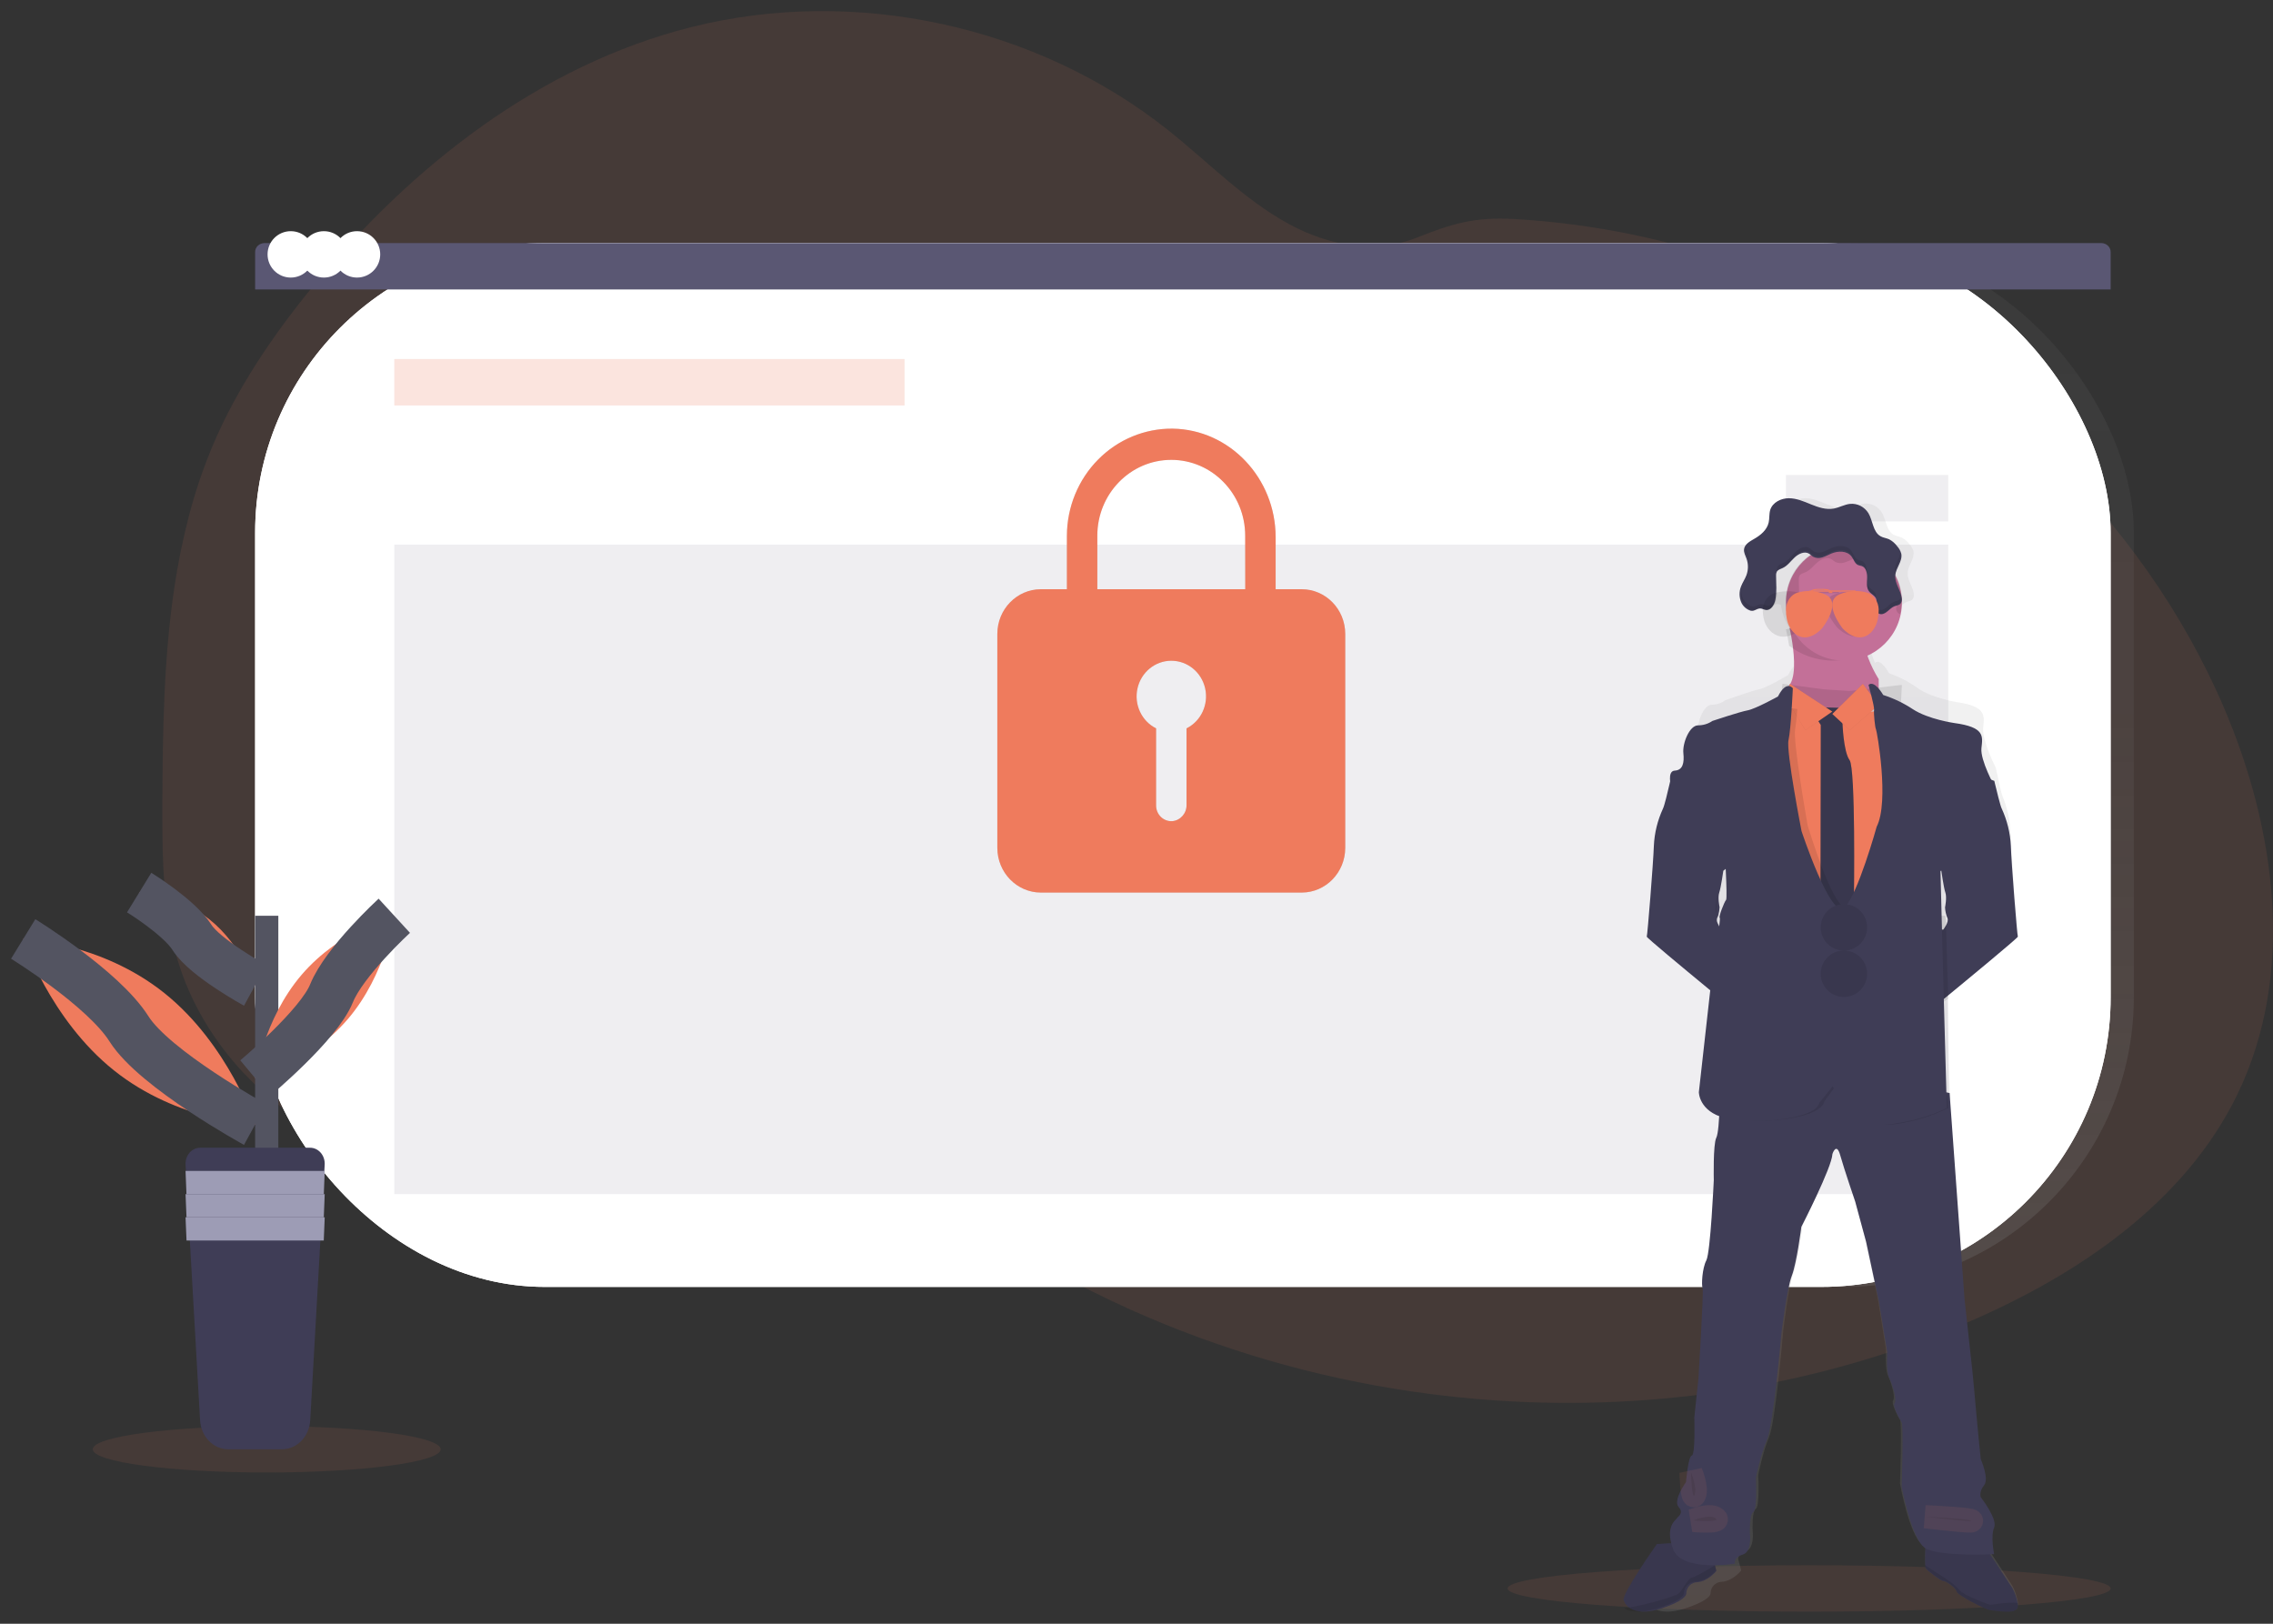 <?xml version="1.0" encoding="UTF-8"?>
<svg width="98px" height="70px" viewBox="0 0 98 70" version="1.1" xmlns="http://www.w3.org/2000/svg" xmlns:xlink="http://www.w3.org/1999/xlink">
    <rect x="0" y="0" width="98" height="70" fill="#333333" stroke="none"/>
    <!-- Generator: sketchtool 56.2 (101010) - https://sketch.com -->
    <title>26D261D4-6C4E-407C-AC4C-696525CEEA27</title>
    <desc>Created with sketchtool.</desc>
    <defs>
        <linearGradient x1="49.999%" y1="100%" x2="49.999%" y2="0%" id="linearGradient-1">
            <stop stop-color="#808080" stop-opacity="0.25" offset="0%"></stop>
            <stop stop-color="#808080" stop-opacity="0.12" offset="54%"></stop>
            <stop stop-color="#808080" stop-opacity="0.1" offset="100%"></stop>
        </linearGradient>
        <linearGradient x1="50%" y1="100.008%" x2="50%" y2="0.002%" id="linearGradient-2">
            <stop stop-color="#808080" stop-opacity="0.25" offset="0%"></stop>
            <stop stop-color="#808080" stop-opacity="0.12" offset="54%"></stop>
            <stop stop-color="#808080" stop-opacity="0.1" offset="100%"></stop>
        </linearGradient>
    </defs>
    <g id="Page-1" stroke="none" stroke-width="1" fill="none" fill-rule="evenodd">
        <g id="OTC" transform="translate(-734, -861)">
            <g id="Group-3" transform="translate(150, 851)">
                <g id="undraw_security_o890" transform="translate(585, 10)">
                    <path d="M95.46,47.188 C93.205,51.833 88.627,54.938 83.883,56.986 C77.495,59.745 70.461,60.839 63.524,60.376 C62.308,60.295 61.096,60.166 59.888,59.989 C55.691,59.377 51.599,58.188 47.73,56.453 C46.613,55.951 45.519,55.403 44.447,54.809 C42.658,53.818 40.943,52.698 39.317,51.458 C38.908,51.146 38.504,50.827 38.107,50.499 C37.831,50.272 37.558,50.04 37.28,49.814 C36.695,49.339 36.092,48.887 35.42,48.549 C35.217,48.447 35.009,48.355 34.797,48.274 C32.669,47.466 30.215,47.771 27.999,48.402 C26.314,48.881 24.671,49.538 22.987,50.007 C22.238,50.221 21.475,50.383 20.704,50.491 C18.981,50.709 17.231,50.556 15.573,50.041 L15.431,49.997 C15.194,49.923 14.958,49.841 14.724,49.752 L14.583,49.698 C14.356,49.611 14.135,49.518 13.918,49.418 L13.777,49.353 C13.55,49.248 13.329,49.137 13.112,49.02 C13.034,48.98 12.957,48.935 12.88,48.894 C11.648,48.206 10.527,47.335 9.557,46.31 C9.529,46.282 9.503,46.253 9.472,46.226 C9.338,46.08 9.205,45.931 9.077,45.78 C9.029,45.724 8.982,45.668 8.935,45.61 C8.783,45.425 8.636,45.235 8.495,45.042 C8.474,45.014 8.453,44.985 8.433,44.957 C7.853,44.156 7.373,43.289 7.002,42.373 C6.99,42.345 6.979,42.317 6.969,42.289 C6.856,41.998 6.753,41.702 6.659,41.401 C6.621,41.276 6.585,41.147 6.552,41.022 C6.541,40.984 6.531,40.946 6.522,40.909 C6.053,39.068 6,37.153 6,35.25 C6,35.028 6,34.806 6,34.585 C6.014,31.506 6.061,28.375 6.516,25.339 C6.516,25.318 6.522,25.297 6.525,25.276 C6.678,24.254 6.885,23.241 7.146,22.241 C7.419,21.192 7.768,20.164 8.19,19.165 C9.237,16.708 10.758,14.471 12.448,12.399 C16.703,7.183 22.285,2.805 28.817,1.166 C35.856,-0.599 43.679,1.092 49.357,5.606 C51.089,6.982 52.644,8.612 54.588,9.667 C56.285,10.585 58.272,10.966 60.09,10.243 C61.592,9.646 62.569,9.349 64.256,9.44 C67.749,9.637 71.192,10.357 74.47,11.576 C74.602,11.624 74.735,11.674 74.866,11.724 C83.412,14.989 90.759,21.476 94.577,29.812 C94.679,30.032 94.777,30.254 94.872,30.478 C97.149,35.788 97.972,42.012 95.46,47.188 Z" id="Path" fill="#EF7B5D" fill-rule="nonzero" opacity="0.1"></path>
                    <ellipse id="Oval" fill="#EF7B5D" fill-rule="nonzero" opacity="0.1" cx="10.5" cy="62.479" rx="7.5" ry="1"></ellipse>
                    <ellipse id="Oval" fill="#EF7B5D" fill-rule="nonzero" opacity="0.1" cx="77" cy="68.479" rx="13" ry="1"></ellipse>
                    <rect id="Rectangle" fill="url(#linearGradient-1)" fill-rule="nonzero" x="10" y="10.479" width="81" height="45" rx="12.49"></rect>
                    <rect id="Rectangle" fill="#FFFFFF" fill-rule="nonzero" x="10" y="10.479" width="80" height="45" rx="12.49"></rect>
                    <rect id="Rectangle" fill="#FFFFFF" fill-rule="nonzero" x="10" y="10.479" width="80" height="45" rx="12.49"></rect>
                    <rect id="Rectangle" fill="#FFFFFF" fill-rule="nonzero" opacity="0.04" x="10" y="10.479" width="80" height="45" rx="12.49"></rect>
                    <path d="M89.597,10.479 L10.406,10.479 C10.182,10.479 10,10.65 10,10.861 L10,12.479 L90,12.479 L90,10.861 C90,10.651 89.82,10.481 89.597,10.479 Z" id="Path" fill="#5A5773" fill-rule="nonzero"></path>
                    <g id="6c975d28-8d47-4ade-9154-b3b78f637b65" transform="translate(11, 10.479)" fill="#FFFFFF" fill-rule="nonzero">
                        <ellipse id="Oval" cx="0.536" cy="0.487" rx="1" ry="1"></ellipse>
                        <ellipse id="Oval" cx="1.965" cy="0.487" rx="1" ry="1"></ellipse>
                        <ellipse id="Oval" cx="3.393" cy="0.487" rx="1" ry="1"></ellipse>
                    </g>
                    <rect id="Rectangle" fill="#EF7B5D" fill-rule="nonzero" opacity="0.2" x="16" y="15.479" width="22" height="2"></rect>
                    <rect id="Rectangle" fill="#5A5773" fill-rule="nonzero" opacity="0.1" x="16" y="23.479" width="67" height="28"></rect>
                    <path d="M55.126,25.402 L53.999,25.402 L53.999,23.157 C53.999,20.623 52.03,18.517 49.56,18.479 C48.357,18.466 47.199,18.946 46.343,19.813 C45.487,20.679 45.003,21.86 44.999,23.094 L44.999,25.402 L43.875,25.402 C42.841,25.405 42.003,26.264 42,27.325 L42,36.555 C42.003,37.616 42.841,38.476 43.875,38.479 L55.126,38.479 C56.16,38.476 56.997,37.616 57,36.555 L57,27.325 C56.997,26.264 56.16,25.405 55.126,25.402 Z M50.157,31.402 L50.157,34.708 C50.16,35.071 49.887,35.374 49.534,35.401 C49.354,35.409 49.179,35.342 49.049,35.215 C48.919,35.087 48.845,34.911 48.845,34.727 L48.845,31.4 C48.219,31.087 47.886,30.372 48.043,29.675 C48.2,28.978 48.804,28.485 49.501,28.485 C50.198,28.485 50.803,28.978 50.96,29.675 C51.116,30.372 50.784,31.087 50.157,31.4 L50.157,31.402 Z M52.689,25.402 L46.311,25.402 L46.311,23.094 C46.311,21.289 47.738,19.825 49.499,19.825 C51.259,19.825 52.686,21.289 52.686,23.094 L52.689,25.402 Z" id="Shape" fill="#000000" fill-rule="nonzero" opacity="0.1"></path>
                    <path d="M55.126,25.402 L53.999,25.402 L53.999,23.157 C53.999,20.623 52.03,18.517 49.56,18.479 C48.357,18.466 47.199,18.946 46.343,19.813 C45.487,20.679 45.003,21.86 44.999,23.094 L44.999,25.402 L43.875,25.402 C42.841,25.405 42.003,26.264 42,27.325 L42,36.555 C42.003,37.616 42.841,38.476 43.875,38.479 L55.126,38.479 C56.16,38.476 56.997,37.616 57,36.555 L57,27.325 C56.997,26.264 56.16,25.405 55.126,25.402 L55.126,25.402 Z M50.157,31.402 L50.157,34.708 C50.16,35.071 49.887,35.374 49.534,35.401 C49.354,35.409 49.179,35.342 49.049,35.215 C48.919,35.087 48.845,34.911 48.845,34.727 L48.845,31.4 C48.219,31.087 47.886,30.372 48.043,29.675 C48.2,28.978 48.804,28.485 49.501,28.485 C50.198,28.485 50.803,28.978 50.96,29.675 C51.116,30.372 50.784,31.087 50.157,31.4 L50.157,31.402 Z M52.689,25.402 L46.311,25.402 L46.311,23.094 C46.311,21.289 47.738,19.825 49.499,19.825 C51.259,19.825 52.686,21.289 52.686,23.094 L52.689,25.402 Z" id="Shape" fill="#EF7B5D" fill-rule="nonzero"></path>
                    <rect id="Rectangle" fill="#5A5773" fill-rule="nonzero" opacity="0.1" x="76" y="20.479" width="7" height="2"></rect>
                    <path d="M85.994,69.029 C85.95,68.804 85.876,68.587 85.773,68.383 L84.783,66.862 L84.789,66.862 C84.789,66.862 84.633,66.097 84.789,65.722 C84.945,65.347 84.233,64.424 84.233,64.424 C84.233,64.424 84.146,64.192 84.372,63.907 C84.598,63.622 84.233,62.786 84.233,62.786 C84.233,62.786 84.06,61.041 84.042,60.775 C84.025,60.508 83.886,59.031 83.886,59.031 L83.556,55.899 L82.969,47.598 L82.958,47.442 C83.031,47.406 83.069,47.383 83.069,47.383 L82.952,42.793 L83.054,42.699 C83.939,41.874 85.982,39.963 85.962,39.922 C85.941,39.88 85.714,36.732 85.688,35.944 C85.665,35.384 85.546,34.833 85.336,34.315 C85.285,34.211 85.138,33.522 85.077,33.231 C85.06,33.151 85.049,33.101 85.049,33.101 C85.049,33.101 84.451,31.926 84.503,31.392 C84.555,30.858 84.658,30.458 83.382,30.271 C83.382,30.271 82.31,30.107 81.671,29.658 C81.294,29.389 80.881,29.176 80.446,29.026 C80.446,29.026 80.088,28.347 79.839,28.577 C79.734,28.334 79.655,28.081 79.604,27.82 L79.597,27.773 C80.069,27.433 80.41,26.932 80.556,26.358 C80.565,26.326 80.571,26.293 80.579,26.261 C80.603,26.269 80.629,26.274 80.655,26.275 C80.872,26.275 81.006,26.026 81.209,25.947 C81.291,25.914 81.393,25.909 81.456,25.842 C81.499,25.79 81.518,25.722 81.511,25.654 C81.513,25.631 81.513,25.608 81.511,25.585 C81.511,25.577 81.511,25.568 81.511,25.56 L81.511,25.569 C81.455,25.26 81.223,24.985 81.248,24.671 C81.273,24.376 81.525,24.116 81.505,23.828 C81.505,23.805 81.503,23.783 81.499,23.76 L81.499,23.77 C81.468,23.658 81.412,23.555 81.334,23.47 C81.245,23.345 81.129,23.245 80.994,23.176 C80.88,23.124 80.747,23.112 80.64,23.05 C80.325,22.874 80.326,22.414 80.138,22.099 C79.975,21.832 79.68,21.682 79.374,21.71 C79.14,21.733 78.928,21.862 78.696,21.903 C78.379,21.961 78.057,21.855 77.757,21.733 C77.456,21.612 77.152,21.479 76.83,21.479 C76.507,21.479 76.158,21.649 76.061,21.962 C76.009,22.132 76.035,22.314 75.995,22.487 C75.924,22.791 75.665,23.008 75.397,23.159 C75.232,23.253 75.036,23.361 74.985,23.539 C74.985,23.534 74.985,23.53 74.985,23.526 C74.981,23.54 74.978,23.555 74.977,23.569 C74.975,23.588 74.975,23.607 74.977,23.626 C74.977,23.748 75.039,23.865 75.081,23.981 C75.16,24.202 75.158,24.445 75.076,24.665 C75.015,24.827 74.911,24.968 74.852,25.129 C74.824,25.204 74.806,25.282 74.798,25.361 L74.798,25.348 C74.796,25.384 74.796,25.42 74.798,25.457 C74.797,25.581 74.825,25.703 74.88,25.813 C74.957,25.967 75.09,26.082 75.25,26.133 C75.415,26.172 75.518,26.006 75.692,26.048 C75.724,26.056 75.754,26.066 75.784,26.078 C75.79,26.116 75.796,26.154 75.802,26.192 C75.907,26.763 76.203,27.279 76.638,27.65 C76.638,27.67 76.645,27.69 76.647,27.712 L76.647,27.712 C76.7,28.05 76.723,28.393 76.716,28.736 C76.716,28.736 76.456,28.344 76.1,29.1 C76.1,29.1 75.17,29.652 74.85,29.714 C74.529,29.777 73.39,30.186 73.39,30.186 C73.218,30.314 73.011,30.382 72.799,30.382 C72.444,30.382 72.149,31.182 72.192,31.618 C72.235,32.054 72.166,32.375 71.835,32.392 C71.505,32.41 71.685,33.1 71.688,33.112 L71.657,33.261 C71.593,33.565 71.453,34.217 71.403,34.319 C71.194,34.836 71.074,35.387 71.051,35.947 C71.026,36.735 70.804,39.872 70.778,39.925 C70.761,39.96 72.16,41.277 73.144,42.197 L73.287,42.329 L72.834,46.683 C72.861,47.023 73.031,47.333 73.299,47.532 C73.299,47.583 73.299,47.635 73.294,47.689 C73.274,48.198 73.235,48.814 73.156,48.976 C73.017,49.261 73.052,50.791 73.052,50.791 C73.052,50.791 72.912,53.905 72.739,54.244 C72.566,54.583 72.531,55.293 72.583,55.433 C72.634,55.572 72.409,59.312 72.409,59.312 L72.235,60.985 C72.235,60.985 72.287,62.587 72.131,62.622 C71.974,62.658 71.887,63.762 71.887,63.762 C71.887,63.762 71.332,64.545 71.575,64.829 C71.817,65.113 71.539,65.239 71.514,65.31 C71.488,65.38 70.984,65.649 71.349,66.644 C71.352,66.654 71.356,66.664 71.36,66.673 C71.019,67.161 69.937,68.736 70.003,68.976 C70.052,69.128 70.155,69.256 70.292,69.332 C70.546,69.489 70.983,69.562 71.679,69.332 C72.833,68.949 72.751,68.673 72.751,68.673 C72.763,68.406 72.977,68.194 73.237,68.193 C73.715,68.157 74.071,67.704 74.071,67.704 L74.015,67.489 L73.938,67.192 C73.947,67.107 74.006,66.958 74.268,66.876 C74.668,66.751 74.563,65.968 74.563,65.968 C74.563,65.968 74.529,65.15 74.702,65.043 C74.875,64.936 74.807,63.583 74.807,63.583 C74.807,63.583 74.998,62.605 75.275,61.946 C75.552,61.287 75.884,57.373 75.884,57.373 C75.884,57.373 76.109,55.451 76.318,54.899 C76.526,54.347 76.718,52.799 76.718,52.799 C76.718,52.799 78.003,50.236 78.02,49.666 C78.02,49.666 78.185,49.132 78.35,49.72 C78.515,50.307 78.978,51.713 78.978,51.713 L79.429,53.439 L79.968,56.019 L80.316,58.191 C80.316,58.191 80.263,59.01 80.398,59.295 C80.533,59.58 80.728,60.237 80.624,60.362 C80.52,60.487 80.832,61.075 80.919,61.199 C81.007,61.322 80.919,63.957 80.919,63.957 C80.919,63.957 81.318,66.199 81.892,66.589 C81.932,66.616 81.974,66.639 82.019,66.657 C82.01,66.9 82.002,67.225 82.013,67.395 C82.012,67.433 82.018,67.471 82.031,67.506 C82.083,67.577 82.673,68.058 82.796,68.058 C82.918,68.058 83.351,68.37 83.369,68.521 C83.387,68.672 84.638,69.312 84.815,69.331 C84.992,69.349 85.852,69.508 85.97,69.259 C85.999,69.187 86.007,69.107 85.994,69.029 Z M82.92,36.959 L83.009,37.038 C83.009,37.038 83.101,37.773 83.166,37.993 C83.231,38.213 83.153,38.64 83.153,38.64 C83.159,38.8 83.19,38.958 83.244,39.107 C83.322,39.268 83.087,39.617 83.087,39.617 L82.879,39.617 L82.814,36.868 L82.92,36.959 Z M76.725,28.76 L76.725,28.741 C76.723,28.747 76.722,28.754 76.722,28.76 L76.725,28.76 Z M73.512,39.334 C73.48,39.263 73.475,39.182 73.499,39.107 C73.517,39.067 73.532,39.025 73.542,38.982 C73.568,38.87 73.584,38.757 73.59,38.642 C73.59,38.641 73.59,38.639 73.59,38.638 C73.583,38.597 73.516,38.203 73.578,37.994 C73.64,37.785 73.734,37.04 73.734,37.04 L73.793,36.988 L73.931,36.865 C73.931,36.865 73.931,36.819 73.941,36.744 C73.97,37.389 73.993,38.102 73.956,38.138 C73.886,38.208 73.634,38.902 73.695,38.929 C73.715,38.938 73.688,39.216 73.641,39.59 C73.59,39.509 73.546,39.424 73.512,39.334 L73.512,39.334 Z" id="Shape" fill="url(#linearGradient-2)" fill-rule="nonzero"></path>
                    <path d="M80,29.276 L80,30.36 L77.761,31.479 C77.761,31.479 75.539,30.142 76.087,29.611 C76.438,29.274 76.37,28.35 76.276,27.715 L76.276,27.715 C76.22,27.345 76.156,27.074 76.156,27.074 C76.156,27.074 80.149,25.941 79.546,26.801 C79.344,27.089 79.328,27.461 79.396,27.83 C79.532,28.561 80,29.276 80,29.276 Z" id="Path" fill="#C37098" fill-rule="nonzero"></path>
                    <path d="M74,40.076 L73.694,43.479 C73.694,43.479 73.236,43.103 72.643,42.615 C71.543,41.709 69.982,40.413 70,40.379 C70.029,40.326 70.279,37.239 70.306,36.463 C70.331,35.912 70.464,35.37 70.698,34.861 C70.754,34.76 70.911,34.119 70.977,33.819 C70.999,33.726 71.013,33.665 71.013,33.665 L71.526,33.479 C71.526,33.479 73.664,35.633 73.664,35.673 C73.664,35.712 73.518,37.367 73.518,37.367 L73.367,37.487 L73.301,37.538 C73.301,37.538 73.199,38.261 73.126,38.478 C73.054,38.694 73.132,39.07 73.14,39.111 L73.14,39.111 C73.133,39.224 73.116,39.336 73.087,39.447 C73.075,39.489 73.059,39.53 73.038,39.57 C73.012,39.643 73.017,39.723 73.053,39.793 C73.094,39.891 73.148,39.983 73.213,40.07 L74,40.076 Z" id="Path" fill="#3F3D56" fill-rule="nonzero"></path>
                    <path d="M86,40.378 C86.022,40.419 83.74,42.3 82.752,43.112 L82.303,43.479 L82,40.075 L82.786,40.075 C82.786,40.075 83.048,39.734 82.961,39.576 C82.9,39.428 82.866,39.273 82.859,39.116 C82.859,39.116 82.946,38.696 82.873,38.479 C82.801,38.261 82.699,37.539 82.699,37.539 L82.599,37.462 L82.481,37.368 C82.481,37.368 82.335,35.713 82.335,35.673 C82.335,35.634 84.474,33.479 84.474,33.479 L84.984,33.663 C84.984,33.663 84.995,33.712 85.014,33.791 C85.083,34.078 85.247,34.755 85.304,34.859 C85.538,35.368 85.671,35.91 85.697,36.461 C85.721,37.237 85.97,40.325 86,40.378 Z" id="Path" fill="#3F3D56" fill-rule="nonzero"></path>
                    <path d="M85.972,69.344 C85.849,69.589 84.989,69.428 84.811,69.414 C84.633,69.401 83.379,68.765 83.362,68.616 C83.344,68.468 82.91,68.161 82.788,68.161 C82.666,68.161 82.075,67.687 82.023,67.618 C82.009,67.583 82.003,67.546 82.005,67.509 C81.987,67.22 82.023,66.479 82.023,66.479 L84.545,66.619 L85.771,68.476 C85.874,68.677 85.949,68.891 85.992,69.112 C86.007,69.19 86,69.27 85.972,69.344 L85.972,69.344 Z" id="Path" fill="#3F3D56" fill-rule="nonzero"></path>
                    <path d="M85.972,69.344 C85.849,69.589 84.989,69.428 84.811,69.414 C84.633,69.401 83.379,68.765 83.362,68.616 C83.344,68.468 82.91,68.161 82.788,68.161 C82.666,68.161 82.075,67.687 82.023,67.618 C82.009,67.583 82.003,67.546 82.005,67.509 C81.987,67.22 82.023,66.479 82.023,66.479 L84.545,66.619 L85.771,68.476 C85.874,68.677 85.949,68.891 85.992,69.112 C86.007,69.19 86,69.27 85.972,69.344 L85.972,69.344 Z" id="Path" fill="#000000" fill-rule="nonzero" opacity="0.1"></path>
                    <path d="M85.972,69.342 C85.849,69.591 84.987,69.427 84.809,69.413 C84.632,69.4 83.376,68.754 83.359,68.603 C83.341,68.452 82.906,68.141 82.784,68.141 C82.662,68.141 82.07,67.66 82.018,67.59 C82.005,67.554 81.999,67.517 82,67.479 L82.818,68.007 C82.818,68.007 83.341,68.348 83.48,68.551 C83.62,68.753 84.719,69.173 84.809,69.181 C84.877,69.188 85.598,69.047 85.992,69.106 C86.007,69.185 86,69.267 85.972,69.342 L85.972,69.342 Z" id="Path" fill="#000000" fill-rule="nonzero" opacity="0.1"></path>
                    <path d="M73,67.724 C73,67.724 72.649,68.173 72.181,68.208 C71.924,68.21 71.714,68.418 71.703,68.682 C71.703,68.682 71.784,68.956 70.652,69.334 C69.968,69.561 69.538,69.489 69.287,69.334 C69.153,69.258 69.051,69.132 69.003,68.982 C68.926,68.701 70.438,66.563 70.438,66.563 L71.814,66.479 L72.797,66.936 L72.948,67.515 L73,67.724 Z" id="Path" fill="#3F3D56" fill-rule="nonzero"></path>
                    <path d="M73,67.724 C73,67.724 72.649,68.173 72.181,68.208 C71.924,68.21 71.714,68.418 71.703,68.682 C71.703,68.682 71.784,68.956 70.652,69.334 C69.968,69.561 69.538,69.489 69.287,69.334 C69.153,69.258 69.051,69.132 69.003,68.982 C68.926,68.701 70.438,66.563 70.438,66.563 L71.814,66.479 L72.797,66.936 L72.948,67.515 L73,67.724 Z" id="Path" fill="#000000" fill-rule="nonzero" opacity="0.1"></path>
                    <path d="M73,67.695 C73,67.695 72.622,68.151 72.118,68.186 C71.841,68.188 71.614,68.4 71.602,68.669 C71.602,68.669 71.69,68.947 70.47,69.332 C69.733,69.563 69.27,69.49 69,69.332 C69.694,69.262 71.229,68.835 71.383,68.688 C71.567,68.509 71.797,68.016 71.953,68.008 C72.062,68.001 72.614,67.679 72.944,67.479 L73,67.695 Z" id="Path"></path>
                    <path d="M73,67.695 C73,67.695 72.622,68.151 72.118,68.186 C71.841,68.188 71.614,68.4 71.602,68.669 C71.602,68.669 71.69,68.947 70.47,69.332 C69.733,69.563 69.27,69.49 69,69.332 C69.694,69.262 71.229,68.835 71.383,68.688 C71.567,68.509 71.797,68.016 71.953,68.008 C72.062,68.001 72.614,67.679 72.944,67.479 L73,67.695 Z" id="Path" fill="#000000" fill-rule="nonzero" opacity="0.1"></path>
                    <path d="M84.977,65.856 C84.816,66.231 84.977,66.999 84.977,66.999 C84.977,66.999 82.578,67.124 81.992,66.731 C81.406,66.338 80.991,64.088 80.991,64.088 C80.991,64.088 81.077,61.445 80.991,61.32 C80.905,61.195 80.58,60.606 80.687,60.481 C80.794,60.356 80.601,59.696 80.455,59.41 C80.308,59.124 80.369,58.303 80.369,58.303 L80.011,56.123 L79.457,53.535 L78.987,51.802 C78.987,51.802 78.505,50.391 78.341,49.803 C78.177,49.214 78.004,49.749 78.004,49.749 C77.987,50.32 76.664,52.892 76.664,52.892 C76.664,52.892 76.467,54.446 76.253,54.999 C76.039,55.552 75.806,57.481 75.806,57.481 C75.806,57.481 75.463,61.409 75.18,62.07 C74.897,62.731 74.703,63.713 74.703,63.713 C74.703,63.713 74.775,65.07 74.596,65.177 C74.417,65.284 74.446,66.106 74.446,66.106 C74.446,66.106 74.553,66.891 74.142,67.017 C73.73,67.143 73.799,67.41 73.799,67.41 C73.799,67.41 71.511,67.785 71.136,66.784 C70.761,65.784 71.279,65.517 71.307,65.445 C71.335,65.374 71.621,65.249 71.371,64.963 C71.12,64.676 71.692,63.892 71.692,63.892 C71.692,63.892 71.782,62.785 71.942,62.749 C72.102,62.713 72.05,61.106 72.05,61.106 L72.228,59.428 C72.228,59.428 72.461,55.677 72.407,55.534 C72.353,55.391 72.389,54.678 72.568,54.336 C72.748,53.994 72.89,50.871 72.89,50.871 C72.89,50.871 72.854,49.336 72.997,49.05 C73.083,48.888 73.119,48.266 73.139,47.758 C73.155,47.371 73.158,47.05 73.158,47.05 L75.159,46.3 L77.73,45.479 L79.893,46.515 L83.057,47.121 L83.096,47.667 L83.7,55.997 L84.043,59.139 C84.043,59.139 84.186,60.621 84.204,60.889 C84.222,61.157 84.4,62.907 84.4,62.907 C84.4,62.907 84.776,63.746 84.543,64.032 C84.311,64.318 84.4,64.546 84.4,64.546 C84.4,64.546 85.138,65.481 84.977,65.856 Z" id="Path" fill="#3F3D56" fill-rule="nonzero"></path>
                    <path d="M79.928,26.833 C79.694,27.15 79.676,27.559 79.754,27.964 C78.656,28.695 77.175,28.643 76.138,27.837 L76.138,27.837 C76.074,27.43 76,27.132 76,27.132 C76,27.132 80.627,25.888 79.928,26.833 Z" id="Path" fill="#000000" fill-rule="nonzero" opacity="0.1"></path>
                    <path d="M81,25.979 C81,27.36 79.881,28.479 78.5,28.479 C77.119,28.479 76,27.36 76,25.979 C76,24.598 77.119,23.479 78.5,23.479 C79.164,23.476 79.802,23.738 80.271,24.208 C80.741,24.677 81.003,25.315 81,25.979 L81,25.979 Z" id="Path" fill="#C37098" fill-rule="nonzero"></path>
                    <polygon id="Path" fill="#000000" fill-rule="nonzero" opacity="0.1" points="81 29.525 80.201 44.479 75.86 43.521 75 37.526 75.852 29.479 76.493 29.565 77.623 29.717 78.743 29.789 79.956 29.648"></polygon>
                    <polygon id="Path" fill="#EF7B5D" fill-rule="nonzero" points="81 30.524 80.201 45.479 75.86 44.521 75 38.526 75.852 30.479 76.493 30.565 77.623 30.716 78.743 30.788 79.956 30.647"></polygon>
                    <path d="M77,30.479 L79,30.532 L78.438,31.153 C78.438,31.153 78.477,32.407 78.744,32.767 C79.012,33.126 78.933,38.681 78.933,38.681 L78.4,39.479 L77.49,38.585 L77.502,31.25 L77,30.479 Z" id="Path" fill="#3F3D56" fill-rule="nonzero"></path>
                    <path d="M77,30.479 L79,30.532 L78.438,31.153 C78.438,31.153 78.477,32.407 78.744,32.767 C79.012,33.126 78.933,38.681 78.933,38.681 L78.4,39.479 L77.49,38.585 L77.502,31.25 L77,30.479 Z" id="Path" fill="#000000" fill-rule="nonzero" opacity="0.1"></path>
                    <polygon id="Path" fill="#000000" fill-rule="nonzero" opacity="0.1" points="79.317 29.479 78 30.779 78.753 31.479 80 30.395"></polygon>
                    <polygon id="Path" fill="#EF7B5D" fill-rule="nonzero" points="79.317 29.479 78 30.779 78.753 31.479 80 30.395"></polygon>
                    <polygon id="Path" fill="#000000" fill-rule="nonzero" opacity="0.1" points="78 30.676 76.172 29.479 76 30.105 76.839 31.479"></polygon>
                    <polygon id="Path" fill="#EF7B5D" fill-rule="nonzero" points="78 30.676 76.172 29.479 76 30.105 76.839 31.479"></polygon>
                    <path d="M83,47.766 C82.268,48.129 81.484,48.365 80.678,48.465 C79.198,48.661 78.23,46.701 78.23,46.701 L77.665,47.466 C77.485,48.279 74.75,48.484 73.638,48.176 C73.407,48.117 73.19,48.01 73,47.862 C73.015,47.456 73.019,47.121 73.019,47.121 L75.028,46.337 L77.607,45.479 L79.778,46.562 L82.954,47.196 L83,47.766 Z" id="Path" fill="#000000" fill-rule="nonzero" opacity="0.1"></path>
                    <path d="M81,30.525 L80.202,45.479 L75.861,44.521 L75,38.527 L75.85,30.479 L76.491,30.566 C76.475,30.859 76.443,31.151 76.397,31.441 C76.293,31.953 76.936,35.584 76.936,35.584 C76.936,35.584 78.156,39.656 78.706,39.069 C79.255,38.482 80.037,35.383 80.037,35.383 C80.567,34.233 80.046,31.009 80.007,30.944 C79.98,30.849 79.963,30.75 79.957,30.651 L81,30.525 Z" id="Path" fill="#000000" fill-rule="nonzero" opacity="0.1"></path>
                    <polygon id="Path" fill="#000000" fill-rule="nonzero" opacity="0.1" points="82.945 41.395 83 43.048 82.403 43.479 82 39.479 82.892 39.479"></polygon>
                    <path d="M73.038,38.479 L73.038,38.479 C73.031,38.816 73.011,39.15 72.981,39.479 C72.981,39.386 72.981,39.334 72.973,39.326 C72.943,39.306 72.979,38.924 73.038,38.479 Z" id="Path" fill="#000000" fill-rule="nonzero" opacity="0.1"></path>
                    <path d="M74,39.779 L73.775,43.479 C73.775,43.479 73.437,43.071 73,42.539 L73.052,41.884 C73.052,41.884 73.236,40.273 73.303,39.479 C73.334,39.585 73.373,39.685 73.421,39.779 L74,39.779 Z" id="Path" fill="#000000" fill-rule="nonzero" opacity="0.1"></path>
                    <path d="M76.298,29.673 C76.298,29.673 76.027,29.294 75.655,30.027 C75.655,30.027 74.685,30.562 74.351,30.623 C74.017,30.683 72.83,31.08 72.83,31.08 C72.65,31.204 72.435,31.27 72.213,31.27 C71.841,31.27 71.533,32.047 71.578,32.47 C71.623,32.893 71.551,33.204 71.207,33.221 C70.863,33.239 71.052,33.92 71.052,33.92 L73.346,36.423 C73.346,36.423 73.491,38.728 73.419,38.797 C73.347,38.867 73.084,39.542 73.147,39.565 C73.211,39.589 72.799,42.138 72.799,42.138 L72.246,47.084 C72.246,47.084 72.246,47.912 73.371,48.197 C74.496,48.483 77.263,48.294 77.441,47.542 L78.013,46.834 C78.013,46.834 78.991,48.647 80.487,48.466 C81.984,48.285 82.936,47.767 82.936,47.767 L82.773,41.839 L82.664,37.566 L85,33.912 C85,33.912 84.374,32.773 84.429,32.257 C84.484,31.742 84.591,31.351 83.259,31.17 C83.259,31.17 82.135,31.01 81.472,30.574 C81.079,30.314 80.649,30.107 80.194,29.961 C80.194,29.961 79.821,29.299 79.561,29.526 C79.561,29.526 79.822,30.462 79.8,30.602 C79.778,30.742 79.841,31.374 79.882,31.439 C79.922,31.505 80.467,34.551 79.913,35.639 C79.913,35.639 79.1,38.571 78.522,39.126 C77.944,39.681 76.673,35.829 76.673,35.829 C76.673,35.829 76.002,32.393 76.111,31.91 C76.219,31.426 76.298,29.673 76.298,29.673 Z" id="Path" fill="#3F3D56" fill-rule="nonzero"></path>
                    <circle id="Oval" fill="#3F3D56" fill-rule="nonzero" cx="78.5" cy="39.979" r="1"></circle>
                    <circle id="Oval" fill="#3F3D56" fill-rule="nonzero" cx="78.5" cy="41.979" r="1"></circle>
                    <circle id="Oval" fill="#000000" fill-rule="nonzero" opacity="0.1" cx="78.5" cy="39.979" r="1"></circle>
                    <circle id="Oval" fill="#000000" fill-rule="nonzero" opacity="0.1" cx="78.5" cy="41.979" r="1"></circle>
                    <path d="M82,65.387 C82,65.387 83.81,65.47 83.989,65.554 C84.169,65.638 82,65.387 82,65.387 Z" id="Path" stroke="#EF7B5D" fill="#000000" fill-rule="nonzero" opacity="0.1"></path>
                    <path d="M71.908,63.479 C71.908,63.479 72.179,64.132 72.064,64.432 C71.948,64.733 71.908,63.479 71.908,63.479 Z" id="Path" stroke="#EF7B5D" fill="#000000" fill-rule="nonzero" opacity="0.1"></path>
                    <path d="M72,65.548 C72,65.548 72.686,65.262 72.96,65.452 C73.235,65.642 72,65.548 72,65.548 Z" id="Path" stroke="#EF7B5D" fill="#000000" fill-rule="nonzero" opacity="0.1"></path>
                    <path d="M80.998,25.873 C80.999,26.077 80.972,26.281 80.918,26.479 C80.81,26.432 80.744,26.326 80.753,26.212 C80.764,26.115 80.831,26.026 80.817,25.929 C80.795,25.781 80.608,25.72 80.509,25.602 C80.387,25.46 80.413,25.253 80.423,25.07 C80.433,24.886 80.385,24.661 80.205,24.598 C80.151,24.579 80.092,24.577 80.04,24.556 C79.898,24.499 79.855,24.331 79.76,24.214 C79.571,23.981 79.195,23.986 78.907,24.097 C78.782,24.154 78.654,24.206 78.523,24.25 C78.391,24.295 78.245,24.285 78.121,24.222 C78.065,24.188 78.02,24.14 77.962,24.106 C77.769,23.995 77.516,24.106 77.349,24.249 C77.182,24.392 77.048,24.584 76.837,24.671 C76.742,24.712 76.625,24.737 76.581,24.825 C76.559,24.873 76.55,24.926 76.554,24.978 C76.554,25.296 76.593,25.619 76.524,25.93 C76.48,26.131 76.333,26.358 76.12,26.333 C76.094,26.33 76.068,26.323 76.043,26.314 C75.868,25.422 76.236,24.511 76.993,23.963 C77.749,23.415 78.764,23.325 79.613,23.729 C80.462,24.133 80.999,24.963 81,25.871 L80.998,25.873 Z" id="Path" fill="#000000" fill-rule="nonzero" opacity="0.1"></path>
                    <path d="M74.942,26.237 C75.006,26.252 75.068,26.287 75.135,26.296 C75.35,26.322 75.499,26.075 75.544,25.857 C75.614,25.518 75.578,25.167 75.575,24.821 C75.57,24.764 75.58,24.707 75.602,24.654 C75.652,24.558 75.77,24.532 75.862,24.487 C76.071,24.391 76.208,24.186 76.381,24.027 C76.555,23.868 76.807,23.751 77.002,23.872 C77.06,23.907 77.107,23.961 77.164,23.998 C77.29,24.065 77.438,24.077 77.573,24.029 C77.707,23.988 77.833,23.916 77.962,23.862 C78.251,23.741 78.633,23.736 78.827,23.989 C78.924,24.116 78.968,24.299 79.111,24.361 C79.164,24.384 79.224,24.387 79.279,24.407 C79.461,24.477 79.508,24.72 79.5,24.92 C79.492,25.12 79.466,25.346 79.587,25.5 C79.687,25.627 79.878,25.692 79.899,25.856 C79.913,25.961 79.846,26.059 79.834,26.164 C79.829,26.243 79.855,26.32 79.906,26.38 C79.957,26.439 80.029,26.474 80.105,26.479 C80.331,26.479 80.47,26.22 80.68,26.137 C80.767,26.103 80.872,26.097 80.94,26.027 C80.992,25.959 81.011,25.87 80.994,25.786 C80.951,25.445 80.686,25.149 80.714,24.807 C80.741,24.48 81.036,24.194 80.974,23.872 C80.942,23.754 80.883,23.645 80.801,23.555 C80.708,23.426 80.587,23.321 80.447,23.248 C80.327,23.195 80.188,23.182 80.078,23.117 C79.75,22.933 79.751,22.453 79.558,22.125 C79.389,21.85 79.085,21.694 78.769,21.722 C78.525,21.747 78.304,21.879 78.064,21.924 C77.734,21.984 77.4,21.873 77.087,21.746 C76.775,21.618 76.458,21.479 76.123,21.479 C75.788,21.479 75.426,21.657 75.323,21.982 C75.27,22.16 75.297,22.351 75.255,22.529 C75.182,22.847 74.909,23.073 74.633,23.23 C74.444,23.339 74.216,23.463 74.193,23.685 C74.179,23.825 74.254,23.952 74.302,24.088 C74.383,24.318 74.381,24.57 74.296,24.799 C74.233,24.967 74.128,25.115 74.064,25.282 C73.972,25.512 73.98,25.771 74.086,25.994 C74.168,26.156 74.311,26.277 74.482,26.328 C74.652,26.369 74.76,26.196 74.942,26.237 Z" id="Path" fill="#3F3D56" fill-rule="nonzero"></path>
                    <g id="Group" opacity="0.1" transform="translate(74, 23.479)" fill="#000000" fill-rule="nonzero">
                        <path d="M1.588,2.184 C1.543,2.406 1.396,2.659 1.183,2.632 C1.117,2.623 1.058,2.587 0.993,2.572 C0.814,2.53 0.709,2.708 0.54,2.663 C0.372,2.611 0.23,2.488 0.149,2.322 C0.105,2.229 0.078,2.128 0.07,2.025 C0.053,2.186 0.081,2.348 0.149,2.493 C0.23,2.659 0.372,2.782 0.54,2.834 C0.711,2.875 0.814,2.697 0.993,2.743 C1.055,2.766 1.119,2.786 1.183,2.802 C1.396,2.83 1.543,2.577 1.588,2.355 C1.623,2.158 1.637,1.957 1.629,1.757 C1.628,1.9 1.614,2.043 1.588,2.184 Z" id="Path"></path>
                        <path d="M0.418,0.815 C0.429,0.666 0.41,0.516 0.362,0.375 C0.323,0.282 0.291,0.186 0.264,0.088 C0.26,0.103 0.257,0.119 0.255,0.135 C0.241,0.277 0.316,0.407 0.362,0.546 C0.392,0.633 0.411,0.723 0.418,0.815 L0.418,0.815 Z" id="Path"></path>
                        <path d="M6.94,0.335 C6.9,0.594 6.704,0.836 6.684,1.108 C6.679,1.155 6.679,1.202 6.684,1.248 C6.727,0.931 6.991,0.65 6.94,0.335 Z" id="Path"></path>
                        <path d="M6.955,2.254 C6.948,2.292 6.931,2.327 6.906,2.355 C6.843,2.427 6.735,2.433 6.65,2.468 C6.443,2.553 6.309,2.82 6.083,2.817 C5.965,2.81 5.863,2.726 5.827,2.606 C5.822,2.626 5.818,2.646 5.815,2.666 C5.81,2.747 5.836,2.826 5.886,2.886 C5.936,2.946 6.007,2.983 6.082,2.987 C6.305,2.987 6.442,2.723 6.649,2.639 C6.735,2.604 6.839,2.598 6.905,2.526 C6.956,2.456 6.975,2.366 6.958,2.28 C6.957,2.269 6.956,2.262 6.955,2.254 Z" id="Path"></path>
                        <path d="M5.884,2.178 C5.863,2.013 5.675,1.945 5.576,1.815 C5.515,1.729 5.482,1.624 5.482,1.516 C5.475,1.685 5.478,1.858 5.576,1.985 C5.674,2.113 5.824,2.167 5.871,2.298 C5.884,2.26 5.888,2.219 5.884,2.178 L5.884,2.178 Z" id="Path"></path>
                        <path d="M5.487,1.226 C5.494,1.022 5.448,0.772 5.268,0.702 C5.215,0.681 5.156,0.678 5.104,0.655 C4.962,0.592 4.918,0.405 4.824,0.275 C4.634,0.016 4.257,0.021 3.97,0.145 C3.842,0.2 3.72,0.274 3.587,0.315 C3.455,0.365 3.309,0.354 3.185,0.284 C3.129,0.245 3.083,0.193 3.025,0.155 C2.832,0.031 2.579,0.155 2.412,0.314 C2.246,0.473 2.111,0.685 1.9,0.784 C1.805,0.829 1.689,0.856 1.639,0.955 C1.617,1.008 1.608,1.066 1.613,1.125 C1.613,1.16 1.613,1.195 1.613,1.231 C1.614,1.194 1.622,1.158 1.637,1.125 C1.687,1.027 1.803,1 1.899,0.955 C2.105,0.856 2.24,0.647 2.411,0.485 C2.581,0.322 2.83,0.202 3.024,0.325 C3.081,0.362 3.127,0.416 3.183,0.454 C3.307,0.524 3.453,0.536 3.585,0.485 C3.716,0.436 3.844,0.379 3.969,0.315 C4.255,0.192 4.631,0.186 4.822,0.445 C4.916,0.575 4.961,0.762 5.102,0.825 C5.154,0.849 5.213,0.852 5.266,0.873 C5.412,0.931 5.47,1.105 5.483,1.278 L5.487,1.226 Z" id="Path"></path>
                    </g>
                    <g id="Group" opacity="0.1" transform="translate(75, 25.479)" fill="#000000" fill-rule="nonzero">
                        <path d="M0.003,0.796 C0.014,0.455 0.236,0.163 0.548,0.079 C0.969,-0.03 1.41,-0.009 1.82,0.14 C2.715,0.454 1.707,1.584 1.707,1.584 C1.707,1.584 1.036,2.284 0.41,1.795 C0.226,1.647 0.096,1.434 0.045,1.195 C0.015,1.065 0,0.93 0.003,0.796 L0.003,0.796 Z" id="Path"></path>
                        <path d="M4.925,0.796 C4.913,0.455 4.691,0.162 4.378,0.079 C3.958,-0.03 3.517,-0.009 3.108,0.14 C2.212,0.454 3.221,1.584 3.221,1.584 C3.221,1.584 3.891,2.284 4.517,1.795 C4.702,1.647 4.831,1.434 4.882,1.195 C4.913,1.065 4.927,0.93 4.925,0.796 L4.925,0.796 Z" id="Path"></path>
                        <polygon id="Path" points="1.651 0.048 1.651 0.095 3.286 0.095 3.286 0.039"></polygon>
                        <path d="M2.173,0.549 L2.225,0.549 L2.225,0.39 C2.225,0.39 2.391,0.253 2.666,0.39 L2.666,0.532 L2.76,0.532 L2.76,0.439 L2.714,0.439 C2.714,0.439 2.733,0.246 2.425,0.277 C2.425,0.277 2.178,0.252 2.184,0.418 L2.127,0.418 L2.173,0.549 Z" id="Path"></path>
                    </g>
                    <path d="M76,26.281 C76.01,25.933 76.214,25.634 76.499,25.548 C76.883,25.438 77.287,25.459 77.661,25.611 C78.48,25.933 77.558,27.086 77.558,27.086 C77.558,27.086 76.945,27.801 76.373,27.302 C76.204,27.151 76.085,26.933 76.039,26.689 C76.011,26.555 75.998,26.418 76,26.281 L76,26.281 Z" id="Path" fill="#EF7B5D" fill-rule="nonzero"></path>
                    <path d="M80,26.281 C79.989,25.932 79.786,25.634 79.5,25.548 C79.116,25.438 78.713,25.459 78.339,25.611 C77.52,25.933 78.442,27.086 78.442,27.086 C78.442,27.086 79.055,27.801 79.627,27.302 C79.796,27.151 79.915,26.933 79.961,26.689 C79.989,26.555 80.002,26.418 80,26.281 Z" id="Path" fill="#EF7B5D" fill-rule="nonzero"></path>
                    <polygon id="Path" fill="#EF7B5D" fill-rule="nonzero" points="77 25.459 77 25.507 79 25.507 79 25.45"></polygon>
                    <path d="M77.072,25.571 L77.154,25.571 L77.154,25.464 C77.154,25.464 77.416,25.373 77.851,25.464 L77.851,25.56 L78,25.56 L78,25.497 L77.927,25.497 C77.927,25.497 77.957,25.369 77.471,25.389 C77.471,25.389 77.08,25.373 77.089,25.483 L77,25.483 L77.072,25.571 Z" id="Path" fill="#EF7B5D" fill-rule="nonzero"></path>
                    <rect id="Rectangle" fill="#535461" fill-rule="nonzero" x="10" y="39.479" width="1" height="11"></rect>
                    <path d="M12.999,50.213 L12.971,50.704 L12.932,51.396 L12.915,51.684 L12.876,52.377 L12.859,52.665 L12.82,53.357 L12.375,61.228 C12.335,61.931 11.802,62.479 11.158,62.479 L8.841,62.479 C8.198,62.479 7.665,61.931 7.626,61.228 L7.178,53.357 L7.139,52.665 L7.123,52.377 L7.084,51.682 L7.068,51.394 L7.029,50.702 L7.001,50.212 C6.99,50.021 7.052,49.835 7.171,49.696 C7.291,49.557 7.457,49.479 7.631,49.479 L12.369,49.479 C12.544,49.479 12.71,49.558 12.83,49.697 C12.949,49.836 13.01,50.023 12.999,50.213 L12.999,50.213 Z" id="Path" fill="#3F3D56" fill-rule="nonzero"></path>
                    <polygon id="Path" fill="#9D9CB5" fill-rule="nonzero" points="13 50.479 12.961 51.479 7.039 51.479 7 50.479"></polygon>
                    <polygon id="Path" fill="#9D9CB5" fill-rule="nonzero" points="13 51.479 12.96 52.479 7.041 52.479 7 51.479"></polygon>
                    <polygon id="Path" fill="#9D9CB5" fill-rule="nonzero" points="13 52.479 12.959 53.479 7.042 53.479 7 52.479"></polygon>
                    <path d="M6.09,42.814 C8.85,45.023 10,48.479 10,48.479 C10,48.479 6.674,48.352 3.91,46.143 C1.146,43.935 0,40.479 0,40.479 C0,40.479 3.33,40.605 6.09,42.814 Z" id="Path" fill="#EF7B5D" fill-rule="nonzero"></path>
                    <path d="M0,40.479 C0,40.479 3.454,42.602 4.561,44.355 C5.669,46.109 10,48.479 10,48.479" id="Path" stroke="#535461" stroke-width="2"></path>
                    <path d="M8.044,39.646 C9.424,40.749 10,42.479 10,42.479 C10,42.479 8.336,42.416 6.955,41.311 C5.574,40.206 5,38.479 5,38.479 C5,38.479 6.664,38.537 8.044,39.646 Z" id="Path" fill="#EF7B5D" fill-rule="nonzero"></path>
                    <path d="M5,38.479 C5,38.479 6.727,39.539 7.28,40.416 C7.834,41.294 10,42.479 10,42.479" id="Path" stroke="#535461" stroke-width="2"></path>
                    <path d="M12.007,42.02 C10.35,43.953 10,46.479 10,46.479 C10,46.479 12.336,45.871 13.993,43.938 C15.649,42.005 16,39.479 16,39.479 C16,39.479 13.664,40.087 12.007,42.02 Z" id="Path" fill="#EF7B5D" fill-rule="nonzero"></path>
                    <path d="M16,39.479 C16,39.479 13.842,41.459 13.293,42.824 C12.744,44.189 10,46.479 10,46.479" id="Path" stroke="#535461" stroke-width="2"></path>
                </g>
            </g>
        </g>
    </g>
</svg>